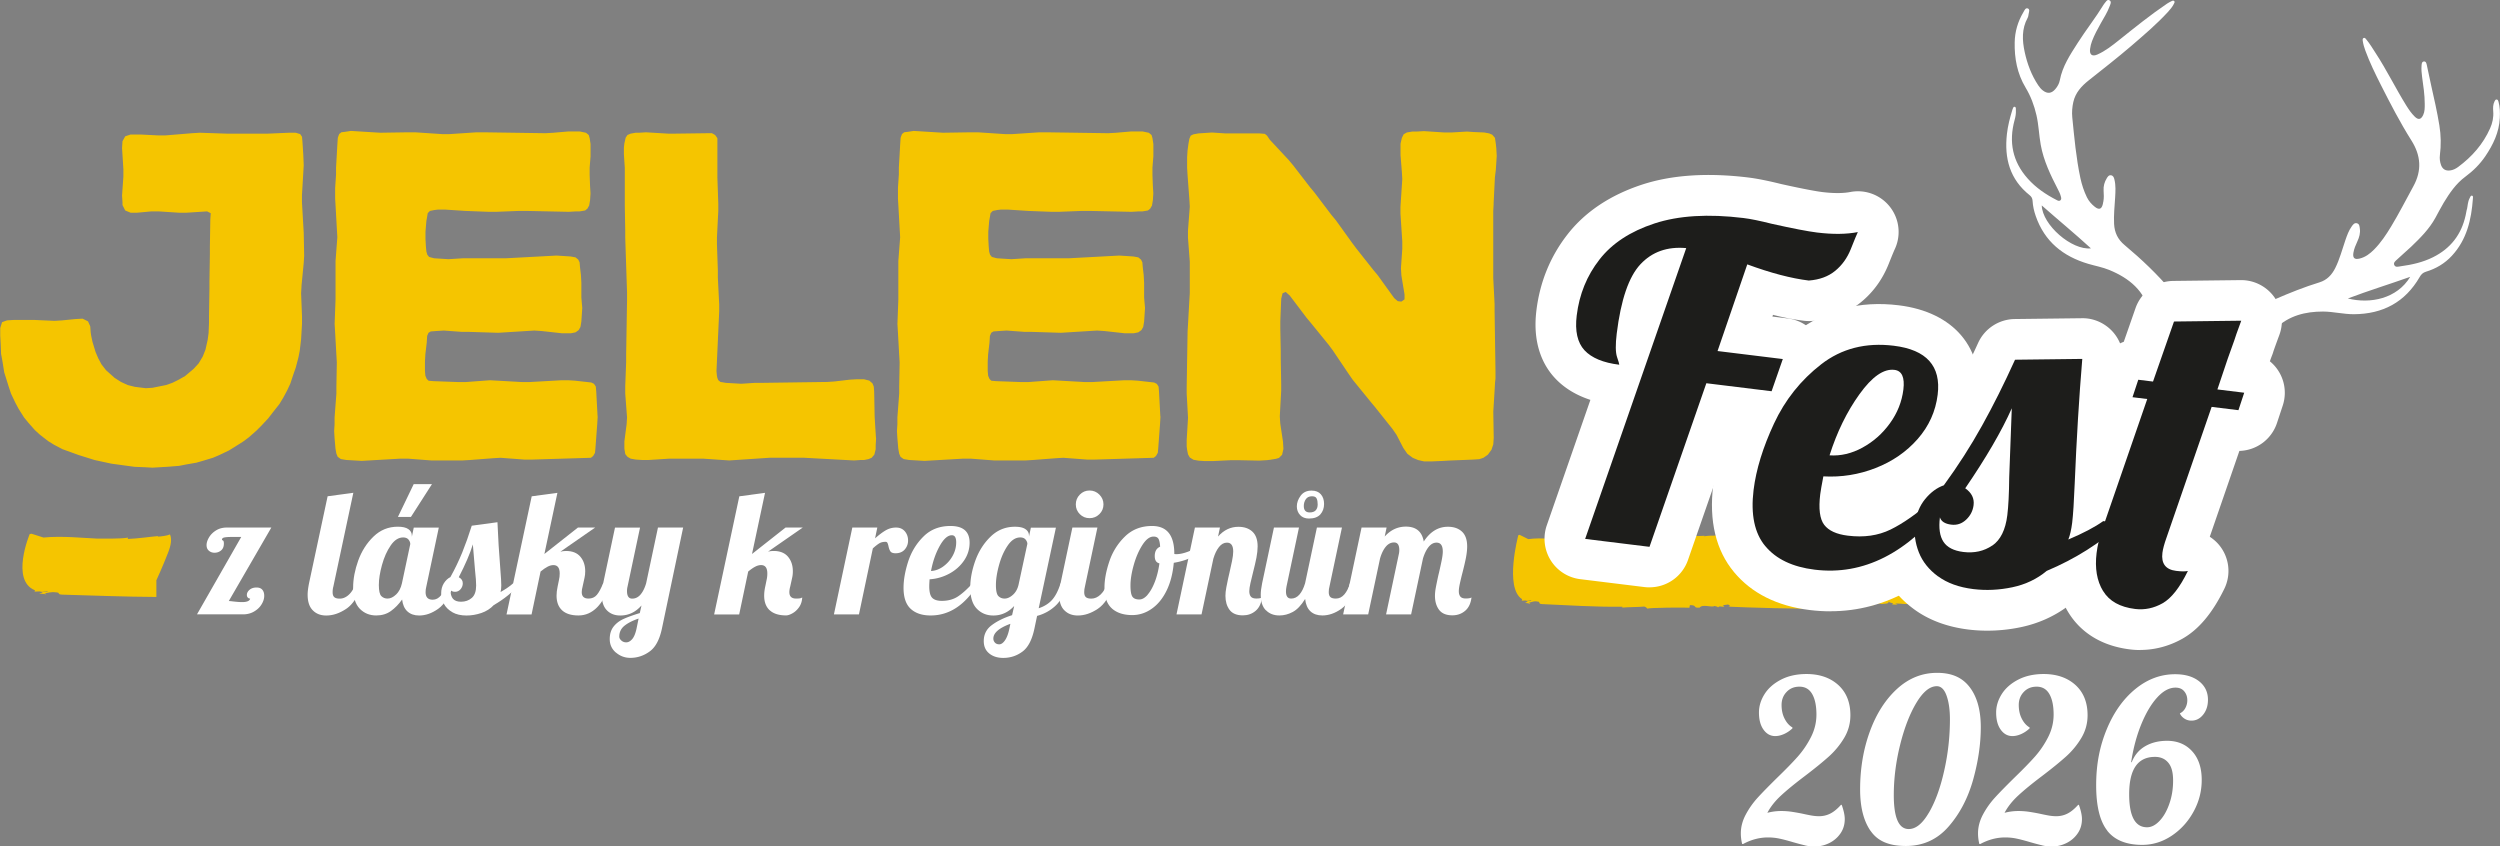 <?xml version="1.0" encoding="UTF-8"?><svg xmlns="http://www.w3.org/2000/svg" id="Layer_2" viewBox="0 0 524.16 177.48"><rect x="0" y="0" width="524.16" height="177.48" fill="#808080" stroke="none"/><defs><style>.cls-1{fill:#fff}.cls-2{fill:#f5c500}.cls-3{fill:#1d1d1b}</style></defs><g id="Layer_1-2"><path d="m354.2 127.45.11-.58c1.69 0 .49.66 2.05.52.61-.82 2.59.08 3.13-.35-.01.07.75.09.7.35.23-.44.79-.1 1.27-.22.18-.12-.13-.13-.26-.27l1.1-.16c.43.14.54.4.07.45 2.88.16 16.73.59 19.84.36-.4-.34-1.36-.11-1.72-.64.82-.3 1.21.1 1.57-.21.32.79 1.8.19 2.43.98l.24-.45.41.27c3.61-.46.82-.23 4.03-.12 1.85-.07 2.73-.68 3.76-.46-.15 0-.56-.28-.08-.39.08.39 1.28-.28 1.51.11.47-.05 1.99 0 1.48-.53.26.27 1.62.38.81.61.46.02.9.09 1.23-.02l-.59-.15c1.55-.08 2.39.34 3.4-.15l-.57-.21c.93-.03 1.7-.07 2.06.45l-.95.16c1.54-.01 2.46-.05 3.74-.33h-.46c1.63-.54 10.16-.98 11.66-1.64l-.69-.41 1.29-.34c-.15 0-.62 1.33-.75 1.2 2.77-.04 17.17-.36 19.73-.08 1.03.23.19.65.17.72 1.26-.15.54-.43 1.61-.4.29.07-.06.32-.22.38.47-.05.9.09.94-.1-.58-.15-.34-.66-.58-.99l1.37.04-.06.32c.31.01.78-.88 2.12-.7 2.27.14 4.75.03 7.03.1-.04.19-.52.31-1 .42.31.01.77-.04 1.06.1-.55-.34.96-.23.53-.37 1.68-.78 3.84-.07 5.32-.6.13-.71 3.17-12.12 3.17-12.96.46.02.92.03 1.06.1-.12-.2-1.02-.29-1.5-.18l-.08.45c-1.1.16-.26-.27-1.34-.24-.06-.37.94-.45 1.81-.48-.79-.04-1.57-.31-1.89.09-.74-.15.08-.45-.81-.61-.63.11-1.47.47-2.2.25v-.07c-1.76-.38-2.7.56-4.31.18l.17-.12c-.57-.21-1.7.07-2.73-.15.29.07.55.34-.07.38-1.19-.23-1.99 0-2.86-.29l-.83.36c-4.13-.07-20.44.44-24.59.5l.16-.06c-6.32.18-19.3.15-25.83.65-1.01-.35-2.4-.27-3.46-.37.59.15.38.4-.07.39-3.21-.04-.22.24-3.47.4-3.74.33-18.05-.05-21.37-.35-1.78.52-4.01.13-5.76.46l.18-.12c-1.88.2-12.5-.29-14.68-.1l.29.07c-1.9.32-1.64-.25-3.14-.43.2.59-1.43.92-2.05.96l.02-.13c-.94.1-3.06.61-4.61.69l.06-.32c-1.29.35-3.72.2-4.65.24-2.12-.13-5.39-.69-8.23-.27l-1.83-.91-.27.09s-2.95 11.05.79 13.4l-.06.32.74-.04c.89.16 1.3-.21 1.24.11l-1.22-.04c.89.09.27.26-.07.44.37.03.73.07 1.03.17.18-.12-.13-.13-.27-.2.48-.11 1.15-.41 1.73-.27.92.03.06.52 1.13.55 5.63.25 11.08.62 16.77.55.13.13-.02.13-.19.19 1.71-.14 3.24-.09 4.8-.23.43.14.55.34.68.47-.26-.27 8.62-.29 8.76-.22m-321.4-5.77s1.34-2.9 2.46-5.81c.66-1.71.78-2.85.39-3.79-.6.28-1.93.44-2.55.46l.03-.11c-1.29.09-4.22.53-6.35.6l.08-.28c-1.78.3-5.12.18-6.4.21-2.92-.12-7.43-.61-11.34-.23l-2.52-.8-.37.08s-4.07 9.71 1.1 11.78l-.08.28 1.02-.04c1.22.14 1.79-.19 1.71.09l-1.68-.03c1.23.08.37.23-.1.39.51.03 1.01.06 1.42.15.24-.11-.18-.12-.37-.18.66-.1 1.58-.36 2.39-.23 1.26.03.08.46 1.55.49 6.59.18 13.01.45 19.6.48v-3.5Z" class="cls-2"/><path d="M428.08 43.07c.13 4.1 6.29 9.44 10.31 9-3.37-3.09-6.85-5.95-10.31-9m12.91-.76c.15-.78.11-1.57.06-2.35-.06-.93.17-1.79.66-2.58.2-.33.43-.71.91-.63.46.08.6.48.69.86.32 1.25.23 2.53.16 3.8-.11 1.85-.32 3.69-.22 5.54.09 1.81.78 3.25 2.21 4.44 3.54 2.96 6.88 6.13 9.86 9.66.63.74 1.17 1.55 1.75 2.33.21.28.26.53-.08.76-1.23.88-2.49 1.68-3.94 2.17-.42.14-.86.2-1.3.16-.5-.04-.9-.28-1.01-.8-1.05-4.7-4.3-7.34-8.5-9.07-1.42-.58-2.93-.85-4.39-1.28-5.3-1.56-9.18-4.68-11.03-10.03-.36-1.03-.6-2.1-.66-3.19-.03-.51-.22-.85-.61-1.17-4.17-3.32-5.34-7.74-4.77-12.83.19-1.71.62-3.36 1.12-5 .01-.04.02-.09.04-.13.12-.23.15-.65.48-.58.31.07.23.47.24.73.04.7-.08 1.38-.27 2.05-1.25 4.58-.44 8.7 2.76 12.28 1.7 1.91 3.78 3.32 6.04 4.48.25.13.52.29.78.09.29-.22.2-.54.12-.83-.13-.52-.36-1-.61-1.47-1.54-2.99-3.01-6.02-3.61-9.36-.37-2.04-.42-4.14-.89-6.18-.47-2.07-1.2-4.01-2.3-5.84-1.74-2.89-2.34-6.12-2.27-9.46.04-2.26.67-4.38 1.83-6.33.21-.36.43-.96.92-.78.5.18.23.77.17 1.18-.04.27-.08.57-.21.8-1.26 2.3-1.14 4.72-.61 7.17.54 2.48 1.42 4.84 2.84 6.97.27.41.58.78.97 1.08.96.74 1.82.64 2.61-.29.46-.54.81-1.16.94-1.84.55-2.95 2.18-5.38 3.75-7.84 1.74-2.73 3.76-5.28 5.45-8.05.04-.06.07-.12.12-.17.32-.33.58-1.01 1.11-.71.5.29.14.9-.02 1.33-.45 1.22-1.16 2.31-1.79 3.44-.69 1.23-1.37 2.47-1.87 3.79-.2.52-.33 1.06-.4 1.61-.17 1.22.42 1.68 1.53 1.19 1.69-.75 3.12-1.89 4.55-3.03 3.29-2.63 6.57-5.28 10.06-7.64.29-.19.6-.35.91-.51.18-.09.4-.21.58-.03.18.18.04.39-.05.57-.32.65-.79 1.2-1.27 1.73-2.38 2.58-5.04 4.84-7.69 7.12-2.9 2.49-5.92 4.83-8.91 7.21-1.51 1.2-2.79 2.58-3.23 4.55-.23 1.05-.32 2.11-.22 3.17.43 4.28.81 8.57 1.71 12.79.3 1.38.74 2.72 1.36 4 .4.81.97 1.46 1.67 2.01.88.69 1.42.49 1.67-.58.04-.16.06-.32.09-.48m64.36 15.73c-4.41 1.57-8.73 2.89-13.08 4.54 4.72 1.19 10.31.04 13.08-4.54m11.89-14.13c.16-.69.15-1.59.58-2.39.12-.22.19-.56.49-.49.28.06.2.39.18.6-.32 4.42-1.27 8.61-4.41 12-1.5 1.62-3.34 2.71-5.44 3.34-.62.19-.99.54-1.31 1.11-3.06 5.29-7.73 7.76-13.78 7.8-2.18.01-4.32-.55-6.49-.56-3.7 0-7.11.85-9.89 3.49-.49.46-.93.97-1.3 1.53-.42.66-.86.78-1.59.47-.47-.2-.88-.5-1.26-.85-.93-.89-1.64-1.94-2.35-3-.28-.42-.23-.67.19-.96 1.91-1.33 4-2.33 6.12-3.25 3.06-1.33 6.15-2.57 9.34-3.55 1.58-.49 2.58-1.56 3.3-2.98.94-1.87 1.45-3.9 2.13-5.86.35-1.01.7-2.01 1.33-2.89.26-.36.54-.77 1.05-.67.57.12.59.66.65 1.11.14.95-.11 1.83-.51 2.69-.36.78-.7 1.56-.84 2.42-.17 1.06.23 1.45 1.28 1.2 1.24-.29 2.21-1.04 3.08-1.92 1.41-1.43 2.51-3.09 3.54-4.79 1.67-2.75 3.12-5.62 4.67-8.44 1.83-3.32 1.59-6.47-.41-9.63-2.36-3.74-4.39-7.67-6.39-11.62-1.19-2.36-2.35-4.73-3.26-7.21-.24-.65-.44-1.32-.54-2.01-.03-.22-.08-.51.16-.63.25-.13.43.11.57.29.74.89 1.33 1.89 1.96 2.86 2.32 3.55 4.18 7.37 6.41 10.97.53.85 1.08 1.67 1.8 2.37.75.74 1.31.61 1.76-.34.35-.74.33-1.54.33-2.32 0-1.93-.3-3.83-.56-5.73-.1-.76-.17-1.52-.11-2.28.03-.37.04-.84.47-.9.47-.07.57.44.64.77.32 1.4.59 2.81.9 4.21.63 2.8 1.27 5.6 1.73 8.43.34 2.07.37 4.14.11 6.22-.09.72 0 1.44.25 2.12.32.84.96 1.21 1.86 1.1.64-.07 1.21-.36 1.71-.73 2.9-2.14 5.22-4.77 6.7-8.09.51-1.14.76-2.32.66-3.57-.06-.72-.06-1.44.28-2.11.1-.19.19-.4.44-.38.25.02.32.24.38.44.32 1.13.34 2.29.28 3.44-.14 3-1.39 5.58-3.03 8.01-1.14 1.68-2.56 3.09-4.2 4.3-1.95 1.44-3.3 3.42-4.54 5.47-.62 1.03-1.16 2.11-1.74 3.16-1.29 2.35-3.16 4.21-5.07 6.04-.95.91-1.98 1.75-2.93 2.66-.32.31-.87.67-.61 1.2.26.54.87.31 1.33.25 2.35-.32 4.65-.83 6.79-1.9 3.68-1.83 5.95-4.76 6.83-8.76.08-.36.14-.73.25-1.26" class="cls-1"/><path d="m63.22 59.96-.09 1.52.19 4.83v1.61l-.19 3.22-.28 2.37-.28 1.42-.57 2.18-.47 1.33-.66 1.99-.66 1.42-.76 1.42-.85 1.42-1.42 1.8-.95 1.23-1.42 1.52-1.04 1.04-1.61 1.42-1.14.85-1.8 1.14-1.23.76-1.99.95-1.33.57-2.18.66-1.33.38-2.18.38-1.42.28-2.37.19-3.22.19-1.61-.09-2.18-.09-4.83-.66-3.51-.76-3.32-1.04-3.41-1.23-1.8-.95-1.23-.76-1.71-1.33-1.04-.95-1.42-1.61-.85-1.04-1.14-1.8-.66-1.23-.95-1.99-.47-1.42-.95-3.03-.38-2.37-.28-1.52L.14 72l-.09-1.61v-1.61l.38-1.23 1.04-.38 1.42-.09h4.27l4.27.19 1.52-.09 2.84-.28 1.52-.09 1.14.57.47 1.04.09 1.23.09.66.28 1.33.66 2.18.57 1.33.66 1.23.95 1.23 1.8 1.61 1.33.85 1.42.66 1.52.38 2.27.28 1.42-.09 2.84-.57 1.33-.47 1.33-.66 1.33-.76 1.8-1.52 1.04-1.14.85-1.42.57-1.42.47-2.09.19-1.42.09-2.18v-1.42l.09-5.69v-1.52l.09-5.78v-1.52l.09-5.69.09-1.33-.76-.38-4.36.28h-1.52l-4.27-.28h-1.52l-3.03.28h-1.33l-1.14-.47-.57-1.14v-.57L25.59 41l.28-3.98V35.5l-.28-4.46.09-1.42.57-1.04 1.14-.38h1.99l3.79.19h1.52l5.69-.47 1.52-.09 5.59.19h8.72l4.36-.19h1.42l.95.28.38.57.09 1.04.09 1.33.09 1.42.09 2.18-.09 1.52-.28 4.74v1.52l.28 4.83.09 1.52.09 4.83-.09 1.52-.47 4.83Zm62.09 27.39-.09 1.52-.38 5.12-.09.95-.38.66-.47.38-12.42.38h-1.52l-5.02-.38-1.52.09-4.93.38-1.52.09h-6.54l-4.93-.38h-1.52l-8.15.47-3.22-.19-1.14-.19-.66-.47-.28-.66-.19-1.04-.19-2.18-.09-1.52.09-1.42v-1.42l.38-5.02V81l.09-5.02-.09-1.52-.28-5.02-.09-1.52.19-5.12v-8.06l.38-5.02-.09-1.52-.28-5.02-.09-1.52v-2.27l.19-2.84v-1.42l.28-4.93.09-1.33.28-.76.47-.38.76-.09 1.23-.19 6.16.38 5.78-.09h1.52l5.69.38h1.52l5.69-.38h1.52l12.89.19 1.61-.09 3.22-.28h2.37l1.33.28.57.47.19.66.19 1.23v2.56l-.19 2.37v1.61l.09 2.37.09 1.42-.09 1.42-.19 1.14-.38.66-.47.38-1.14.19h-.76l-1.52.09-8.91-.19h-1.52l-4.83.19h-1.52l-4.93-.19-4.27-.28h-1.42l-.76.09-.95.19-.47.47-.09.57-.19 1.04-.19 2.27v1.52l.09 1.61.1 1.04.19.66.38.47 1.04.28 3.03.19 3.03-.19h9l10.62-.57 2.94.19 1.04.19.57.47.28.57.09 1.04.19 1.61.09 1.61v3.13l.19 2.18-.19 2.84-.19 1.14-.38.66-.66.47-.95.19h-1.9l-4.27-.47-1.52-.1-7.58.47-6.07-.19h-1.52l-3.79-.28-1.61.1-1.14.09-.47.28-.28.66-.09 1.42-.28 2.37-.09 1.52v2.09l.09.95.28.66.38.38 1.04.09 5.21.19h1.52l5.12-.38 6.73.38h1.52l6.73-.38h1.42l1.42.09 3.41.38.57.28.38.57.09 1.04.28 5.21Zm58.38 4.46-.09 1.52v.85l-.28 1.14-.57.66-.66.28-.95.19h-.76l-1.33.09-10.52-.57h-7.11l-8.53.57-5.5-.38h-7.01l-4.36.28h-1.42l-1.33-.09-1.04-.19-.66-.38-.47-.57-.19-1.14v-1.52l.47-3.6.09-1.42-.38-5.02v-1.52l.19-5.02v-1.52l.19-11.56v-1.52l-.38-11.56v-1.52l-.09-5.02v-8.06l-.19-2.84v-1.42l.09-.85.28-1.23.38-.57.66-.28 1.04-.19h.76l1.42-.09 4.64.28h1.52l6.73-.09h.95l.66.38.47.66v8.25l.19 5.5v1.52l-.28 5.5v1.52l.19 5.5v1.52l.28 5.5v1.52l-.57 12.51.09.95.09.47.19.47.47.38 1.14.19 3.22.19 2.84-.19h1.52l13.65-.19 1.52-.1 3.22-.38 1.52-.09h1.42l1.14.28.66.57.28.66.09 1.04.1 5.31.09 1.52.19 2.94Zm59.62-4.46-.09 1.52-.38 5.12-.09.95-.38.66-.47.38-12.42.38h-1.52l-5.02-.38-1.52.09-4.93.38-1.52.09h-6.54l-4.93-.38h-1.52l-8.15.47-3.22-.19-1.14-.19-.66-.47-.28-.66-.19-1.04-.19-2.18-.09-1.52.09-1.42v-1.42l.38-5.02V81l.09-5.02-.09-1.52-.28-5.02-.09-1.52.19-5.12v-8.06l.38-5.02-.09-1.52-.28-5.02-.09-1.52v-2.27l.19-2.84v-1.42l.28-4.93.09-1.33.28-.76.47-.38.76-.09 1.23-.19 6.16.38 5.78-.09h1.52l5.69.38h1.52l5.69-.38h1.52l12.89.19 1.61-.09 3.22-.28h2.37l1.33.28.57.47.19.66.19 1.23v2.56l-.19 2.37v1.61l.09 2.37.09 1.42-.09 1.42-.19 1.14-.38.66-.47.38-1.14.19h-.76l-1.52.09-8.91-.19h-1.52l-4.83.19h-1.52l-4.93-.19-4.27-.28h-1.42l-.76.09-.95.19-.47.47-.09.57-.19 1.04-.19 2.27v1.52l.09 1.61.09 1.04.19.66.38.47 1.04.28 3.03.19 3.03-.19h9l10.62-.57 2.94.19 1.04.19.57.47.28.57.09 1.04.19 1.61.09 1.61v3.13l.19 2.18-.19 2.84-.19 1.14-.38.66-.66.47-.95.19h-1.9l-4.27-.47-1.52-.1-7.58.47-6.07-.19h-1.52l-3.79-.28-1.61.1-1.14.09-.47.28-.28.66-.09 1.42-.28 2.37-.09 1.52v2.09l.09.95.28.66.38.38 1.04.09 5.21.19h1.52l5.12-.38 6.73.38h1.52l6.73-.38h1.42l1.42.09 3.41.38.57.28.38.57.09 1.04.28 5.21Zm69.86-44.64-.09 1.52v14.03l.28 5.5v1.52l.19 12.51v1.61l-.09.76-.09 1.61-.28 4.55.09 5.5-.09 1.33-.38 1.14-.76 1.04-.95.66-.85.28-1.33.09-4.83.19-1.52.09-2.37.1h-1.52l-1.23-.28-1.14-.47-1.14-.85-.85-1.23-1.42-2.75-.85-1.23-3.7-4.64-.95-1.14-3.7-4.55-.85-1.23-3.32-4.93-.85-1.14-3.7-4.55-.95-1.14-3.51-4.64-.85-.76-.66.28-.28 1.14-.19 4.74v1.52l.09 4.74v1.52l.09 5.31v1.52l-.29 5.31.1 1.52.57 3.79.09 1.52-.28 1.23-.66.66-.66.19-1.14.19-.76.09-1.61.09-4.36-.09h-1.52l-3.89.19h-1.52l-1.42-.09-1.04-.19-.76-.47-.38-.66-.19-.95-.09-.66v-1.42l.19-3.13.09-1.52-.28-5.02v-1.52l.19-11.56.09-1.52.28-5.02.09-1.52v-6.54l-.38-5.02v-1.52l.38-5.02-.09-1.52-.38-5.12-.09-1.52v-2.18l.09-1.42.19-1.42.19-1.04.28-.66.57-.28 1.04-.19 2.84-.19 2.84.19h7.11l1.14.09.47.38.57.85 3.98 4.27.95 1.14 3.51 4.55.95 1.14 3.51 4.64.95 1.14 3.41 4.74.85 1.14 3.6 4.55.95 1.14 3.41 4.74.76.66.76.09.66-.47v-1.04l-.66-3.98-.09-1.52.28-4.08v-1.52l-.38-5.78v-1.52l.38-5.78-.09-1.52-.28-3.51v-2.37l.28-1.23.38-.76.66-.38 1.14-.19h.85l1.61-.09 4.27.28h1.52l3.22-.19 1.42.1 2.18.09 1.04.19.66.28.57.66.19 1.33.09.85.09 1.61-.19 2.94-.19 1.52-.28 5.59Z" class="cls-2"/><path d="M378.44 177.24c-.68-.16-1.51-.38-2.49-.66-1.17-.35-2.14-.6-2.9-.76-.76-.16-1.55-.24-2.37-.24-1.77 0-3.51.46-5.22 1.38h-.19c-.19-.76-.28-1.5-.28-2.23 0-1.33.34-2.63 1.02-3.92a17.39 17.39 0 0 1 2.49-3.54c.98-1.08 2.33-2.45 4.03-4.13 1.8-1.74 3.26-3.23 4.37-4.48 1.11-1.25 2.04-2.63 2.8-4.13.76-1.5 1.14-3.08 1.14-4.72 0-1.8-.29-3.23-.88-4.27-.59-1.04-1.48-1.57-2.68-1.57-1.11 0-2.01.37-2.71 1.12-.7.74-1.04 1.65-1.04 2.73s.21 2.03.64 2.87c.43.84.97 1.45 1.64 1.83v.19c-.54.51-1.12.9-1.76 1.19-.63.28-1.25.43-1.85.43-.98 0-1.8-.44-2.44-1.33-.65-.89-.97-2.09-.97-3.61 0-1.33.39-2.61 1.16-3.84s1.92-2.25 3.44-3.04 3.31-1.19 5.36-1.19c2.75 0 4.97.77 6.67 2.3 1.69 1.54 2.54 3.65 2.54 6.34 0 1.71-.43 3.29-1.3 4.75a16.86 16.86 0 0 1-3.2 3.89c-1.27 1.14-2.96 2.52-5.08 4.13-2.09 1.58-3.75 2.94-4.98 4.08-1.23 1.14-2.18 2.34-2.85 3.61.92-.25 1.9-.38 2.94-.38.76 0 1.55.06 2.37.19.82.13 1.6.27 2.33.43.13.03.54.12 1.26.26.71.14 1.35.21 1.92.21.85 0 1.64-.18 2.37-.55.73-.36 1.49-.99 2.28-1.87l.14.09c.41 1.17.62 2.15.62 2.94 0 1.11-.29 2.1-.88 2.97a6.05 6.05 0 0 1-2.35 2.04c-.98.49-2.03.74-3.13.74-.63 0-1.29-.08-1.97-.24Zm13.74-3.04c-1.46-2.12-2.18-5.01-2.18-8.68 0-4.37.68-8.42 2.04-12.15 1.36-3.73 3.27-6.71 5.72-8.95 2.45-2.23 5.24-3.35 8.38-3.35s5.32 1.01 6.86 3.04c1.53 2.02 2.3 4.81 2.3 8.35s-.54 7.19-1.61 11.03c-1.08 3.84-2.79 7.12-5.15 9.82s-5.34 4.06-8.95 4.06-5.95-1.06-7.4-3.18Zm12.24-3.8c1.33-2.28 2.4-5.2 3.2-8.78.81-3.57 1.21-7.18 1.21-10.82 0-1.99-.24-3.65-.71-4.96s-1.16-1.97-2.04-1.97c-1.46 0-2.88 1.16-4.27 3.46-1.39 2.31-2.53 5.25-3.42 8.83-.89 3.58-1.33 7.09-1.33 10.54 0 4.75 1.04 7.12 3.13 7.12 1.49 0 2.89-1.14 4.22-3.42Zm23.75 6.84c-.68-.16-1.51-.38-2.49-.66-1.17-.35-2.14-.6-2.9-.76-.76-.16-1.55-.24-2.37-.24-1.77 0-3.51.46-5.22 1.38H415c-.19-.76-.28-1.5-.28-2.23 0-1.33.34-2.63 1.02-3.92a17.39 17.39 0 0 1 2.49-3.54c.98-1.08 2.33-2.45 4.03-4.13 1.8-1.74 3.26-3.23 4.37-4.48 1.11-1.25 2.04-2.63 2.8-4.13.76-1.5 1.14-3.08 1.14-4.72 0-1.8-.29-3.23-.88-4.27-.59-1.04-1.48-1.57-2.68-1.57-1.11 0-2.01.37-2.71 1.12-.7.74-1.04 1.65-1.04 2.73s.21 2.03.64 2.87c.43.84.97 1.45 1.64 1.83v.19c-.54.51-1.12.9-1.76 1.19-.63.28-1.25.43-1.85.43-.98 0-1.8-.44-2.44-1.33-.65-.89-.97-2.09-.97-3.61 0-1.33.39-2.61 1.16-3.84s1.92-2.25 3.44-3.04 3.31-1.19 5.36-1.19c2.75 0 4.97.77 6.67 2.3 1.69 1.54 2.54 3.65 2.54 6.34 0 1.71-.43 3.29-1.3 4.75a16.86 16.86 0 0 1-3.2 3.89c-1.27 1.14-2.96 2.52-5.08 4.13-2.09 1.58-3.75 2.94-4.98 4.08-1.23 1.14-2.18 2.34-2.85 3.61.92-.25 1.9-.38 2.94-.38.76 0 1.55.06 2.37.19.82.13 1.6.27 2.33.43.13.03.54.12 1.26.26.71.14 1.35.21 1.92.21.85 0 1.64-.18 2.37-.55.73-.36 1.49-.99 2.28-1.87l.14.09c.41 1.17.62 2.15.62 2.94 0 1.11-.29 2.1-.88 2.97a6.05 6.05 0 0 1-2.35 2.04c-.98.49-2.03.74-3.13.74-.63 0-1.29-.08-1.97-.24Zm13.67-3.06c-1.57-1.98-2.35-5.16-2.35-9.56s.74-8.14 2.21-11.7c1.47-3.56 3.47-6.38 6-8.45 2.53-2.07 5.31-3.11 8.35-3.11 2.09 0 3.76.49 5.01 1.47s1.87 2.28 1.87 3.89c0 1.23-.33 2.27-1 3.11-.67.84-1.49 1.26-2.47 1.26-.54 0-1.03-.14-1.47-.43-.44-.29-.76-.65-.95-1.09.51-.25.89-.63 1.16-1.14.27-.51.4-1.04.4-1.61 0-.73-.21-1.35-.64-1.87-.43-.52-1.04-.78-1.83-.78-1.3 0-2.57.68-3.82 2.04-1.25 1.36-2.37 3.24-3.35 5.62-.98 2.39-1.69 5.05-2.14 8l.14-.05c.57-1.45 1.5-2.56 2.8-3.32 1.3-.76 2.83-1.14 4.6-1.14 2.18 0 3.94.74 5.27 2.21s1.99 3.47 1.99 6c0 2.34-.57 4.56-1.71 6.64-1.14 2.09-2.67 3.77-4.58 5.05-1.92 1.28-3.98 1.92-6.19 1.92-3.32 0-5.77-.99-7.33-2.97Zm10.91-2.04c.84-.87 1.53-2.06 2.06-3.56.54-1.5.81-3.14.81-4.91s-.34-2.97-1.02-3.77c-.68-.81-1.61-1.21-2.78-1.21-3.61 0-5.41 2.61-5.41 7.83 0 4.62 1.25 6.93 3.75 6.93.88 0 1.75-.43 2.59-1.31ZM50.58 112.58h-2.04c-.68 0-1.18.04-1.51.11-.33.07-.49.23-.49.47 0 .05.07.1.2.16s.2.27.2.64c0 .63-.19 1.11-.58 1.44-.39.33-.85.49-1.38.49-.46 0-.86-.14-1.18-.42-.33-.28-.49-.67-.49-1.18s.18-1.06.53-1.64c.35-.58.85-1.07 1.49-1.46.64-.39 1.38-.58 2.2-.58h9.36l-8.92 15.41c.15 0 .41.02.8.07.83.1 1.48.15 1.97.15 1.04 0 1.61-.24 1.71-.73-.22-.02-.39-.1-.51-.24-.12-.13-.18-.31-.18-.53 0-.39.18-.75.55-1.07s.86-.49 1.49-.49c.53 0 .93.16 1.2.47.27.32.4.74.4 1.27 0 .58-.18 1.18-.55 1.78-.36.61-.89 1.11-1.57 1.51s-1.46.6-2.33.6H41.3l9.29-16.25Zm14.99 15.37c-.72-.73-1.07-1.82-1.07-3.28 0-.61.1-1.4.29-2.37l3.9-18.25 5.39-.73-4.19 19.67c-.1.36-.15.75-.15 1.17 0 .49.11.83.35 1.04.23.21.61.31 1.15.31.7 0 1.36-.3 1.97-.89.61-.59 1.04-1.37 1.31-2.31h1.53c-.9 2.62-2.05 4.4-3.46 5.34-1.41.94-2.8 1.4-4.19 1.4-1.17 0-2.11-.36-2.82-1.09Z" class="cls-1"/><path d="M75.42 127.62c-.92-.95-1.38-2.43-1.38-4.44 0-1.8.36-3.68 1.07-5.66.72-1.98 1.78-3.65 3.21-5.03 1.42-1.37 3.11-2.06 5.08-2.06 1 0 1.74.17 2.22.51.49.34.73.79.73 1.35v.26l.4-1.93H92L89.38 123c-.1.36-.15.75-.15 1.17 0 1.04.5 1.57 1.49 1.57.68 0 1.27-.32 1.77-.95.5-.63.89-1.46 1.18-2.48h1.53c-.9 2.62-2.01 4.4-3.33 5.34-1.32.94-2.65 1.4-3.99 1.4-1.02 0-1.84-.29-2.46-.86-.62-.57-.99-1.4-1.11-2.5-.7 1-1.49 1.8-2.35 2.42-.86.62-1.89.93-3.08.93-1.38 0-2.54-.47-3.46-1.42Zm7.63-2.97c.59-.57 1-1.35 1.22-2.35l1.75-8.23c0-.32-.12-.62-.36-.93-.24-.3-.62-.46-1.13-.46-.97 0-1.85.56-2.62 1.69-.78 1.13-1.38 2.49-1.82 4.08-.44 1.59-.66 2.99-.66 4.21s.18 1.99.53 2.33c.35.34.78.51 1.29.51.61 0 1.21-.29 1.8-.86Zm3.7-23.15h3.82l-4.41 6.88h-2.73l3.31-6.88Z" class="cls-1"/><path d="M94.87 128.37c-.8-.45-1.4-1.03-1.79-1.75-.39-.72-.58-1.46-.58-2.24s.19-1.5.56-2.09c.38-.59.83-1.03 1.37-1.29.95-1.7 1.77-3.42 2.48-5.15.7-1.74 1.37-3.61 2-5.63l5.39-.73c.12 3.11.33 6.47.62 10.09.12 1.46.18 2.51.18 3.17 0 .56-.05 1.02-.15 1.38 1.14-.66 2.02-1.26 2.62-1.82h1.53c-1.55 1.8-3.41 3.31-5.57 4.55-.7.75-1.57 1.31-2.6 1.66-1.03.35-2.07.53-3.11.53-1.17 0-2.15-.22-2.95-.67Zm4.05-3.01c.61-.53.91-1.4.91-2.59 0-.73-.07-1.75-.22-3.06-.24-2.77-.4-4.63-.47-5.57-.58 1.92-1.57 4.21-2.95 6.88.56.29.84.72.84 1.27 0 .46-.15.87-.46 1.24-.3.36-.69.55-1.15.55-.51 0-.84-.16-.98-.47 0 .87.18 1.52.53 1.93.35.41.92.62 1.69.62.9 0 1.65-.27 2.26-.8Z" class="cls-1"/><path d="M117.86 127.97c-.78-.72-1.17-1.74-1.17-3.08 0-.58.07-1.21.22-1.89l.29-1.42c.1-.41.15-.86.15-1.35 0-1.17-.44-1.75-1.31-1.75-.39 0-.8.11-1.22.33-.43.22-.92.56-1.48 1.02l-1.89 9h-5.25l5.28-24.77 5.39-.73-2.73 12.82 7.03-5.54h3.61l-7.29 5.06c.36-.1.77-.15 1.2-.15 1.31 0 2.31.4 2.99 1.2.68.8 1.02 1.82 1.02 3.06 0 .51-.05.97-.15 1.38l-.4 1.82c-.12.44-.18.83-.18 1.17 0 .9.47 1.35 1.42 1.35.73 0 1.31-.26 1.75-.78.44-.52.87-1.33 1.31-2.42h1.53c-1.51 4.49-3.74 6.74-6.7 6.74-1.51 0-2.65-.36-3.42-1.07Z" class="cls-1"/><path d="M129.13 136.82c-.86-.74-1.29-1.68-1.29-2.82 0-1.07.27-1.94.8-2.62.53-.68 1.23-1.21 2.08-1.6.85-.39 1.99-.8 3.42-1.24l.36-1.6c-1.24 1.41-2.72 2.11-4.44 2.11-1.17 0-2.11-.36-2.82-1.09-.72-.73-1.07-1.82-1.07-3.28 0-.61.1-1.4.29-2.37l2.48-11.69h5.25L131.57 123c-.07.29-.11.6-.11.91 0 1.07.36 1.6 1.09 1.6.68 0 1.26-.29 1.75-.86.49-.57.87-1.35 1.17-2.35l2.48-11.69h5.28l-4.44 21.13c-.49 2.33-1.34 3.95-2.57 4.84-1.23.9-2.58 1.35-4.06 1.35-1.14 0-2.14-.37-3.01-1.11Zm3.41-2.81c.39-.45.69-1.17.91-2.17l.44-2.15c-1.29.44-2.28.95-2.99 1.53-.7.58-1.06 1.33-1.06 2.26 0 .29.15.56.44.82.29.26.63.38 1.02.38.44 0 .85-.23 1.24-.67Zm28.85-6.04c-.78-.72-1.17-1.74-1.17-3.08 0-.58.07-1.21.22-1.89l.29-1.42c.1-.41.15-.86.15-1.35 0-1.17-.44-1.75-1.31-1.75-.39 0-.8.11-1.22.33-.43.22-.92.56-1.48 1.02l-1.89 9h-5.25l5.28-24.77 5.39-.73-2.73 12.82 7.03-5.54h3.61l-7.29 5.06c.36-.1.77-.15 1.2-.15 1.31 0 2.31.4 2.99 1.2.68.8 1.02 1.82 1.02 3.06 0 .51-.05.97-.15 1.38l-.4 1.82c-.12.44-.18.83-.18 1.17 0 .9.47 1.35 1.42 1.35.53 0 .87-.04 1.02-.11.15-.07.23-.11.26-.11-.05.8-.27 1.48-.67 2.04s-.86.98-1.38 1.27c-.52.29-.97.44-1.33.44-1.51 0-2.65-.36-3.42-1.07Zm17.3-17.36h5.25l-.47 2.26c.83-.73 1.57-1.29 2.24-1.68.67-.39 1.39-.58 2.17-.58s1.39.27 1.84.8c.45.53.67 1.18.67 1.93 0 .7-.23 1.32-.69 1.86-.46.53-1.11.8-1.93.8-.53 0-.89-.13-1.07-.38-.18-.25-.32-.62-.42-1.11-.07-.32-.15-.55-.22-.69-.07-.15-.21-.22-.4-.22-.51 0-.94.1-1.29.31-.35.21-.81.56-1.37 1.07l-2.91 13.84h-5.25l3.86-18.21Zm12.24 17.03c-1-.93-1.49-2.4-1.49-4.39 0-1.68.33-3.52.98-5.54.66-2.02 1.72-3.76 3.21-5.23 1.48-1.47 3.36-2.2 5.65-2.2 2.67 0 4.01 1.17 4.01 3.5 0 1.36-.39 2.61-1.17 3.75-.78 1.14-1.81 2.06-3.1 2.75a9.934 9.934 0 0 1-4.12 1.18c-.05.73-.07 1.21-.07 1.46 0 1.19.21 2 .62 2.42.41.42 1.08.64 2 .64 1.31 0 2.43-.3 3.37-.91.93-.61 1.96-1.53 3.08-2.77h1.24c-2.7 4.49-6.03 6.74-10.02 6.74-1.8 0-3.19-.47-4.19-1.4Zm6.83-8.87c.81-.58 1.47-1.32 1.97-2.22.5-.9.75-1.85.75-2.84s-.3-1.49-.91-1.49c-.87 0-1.73.77-2.57 2.29s-1.44 3.27-1.8 5.21c.9-.05 1.75-.36 2.57-.95Z" class="cls-1"/><path d="M207.43 137.02c-.78-.61-1.17-1.48-1.17-2.62 0-1.38.56-2.5 1.68-3.33 1.12-.84 2.54-1.54 4.26-2.09l.44-1.93c-1.24 1.34-2.7 2-4.37 2-1.38 0-2.54-.47-3.46-1.42-.92-.95-1.38-2.43-1.38-4.44 0-1.8.36-3.68 1.07-5.66.72-1.98 1.78-3.65 3.21-5.03 1.42-1.37 3.11-2.06 5.08-2.06 1 0 1.74.17 2.22.51.49.34.73.79.73 1.35v.22l.4-1.89h5.25l-3.61 16.9c1.17-.39 2.1-.97 2.8-1.75.7-.78 1.3-1.93 1.78-3.46h1.53c-.66 2.16-1.54 3.75-2.66 4.75a8.981 8.981 0 0 1-3.79 2.06l-.55 2.62c-.49 2.35-1.32 3.98-2.51 4.86-1.19.89-2.54 1.33-4.04 1.33-1.17 0-2.14-.3-2.91-.91Zm3.28-2.77c.39-.56.69-1.36.91-2.4l.22-1.06c-2.38.87-3.57 1.91-3.57 3.1 0 .32.11.6.33.84.22.24.52.36.91.36.41 0 .81-.28 1.2-.84Zm1.63-9.51c.58-.51.98-1.2 1.2-2.08l1.86-8.63c0-.29-.12-.59-.36-.89-.24-.3-.62-.46-1.13-.46-.97 0-1.85.56-2.62 1.69-.78 1.13-1.38 2.49-1.82 4.08-.44 1.59-.66 2.99-.66 4.21s.18 1.99.53 2.33c.35.34.78.51 1.29.51.56 0 1.13-.25 1.71-.76Z" class="cls-1"/><path d="M223.14 127.95c-.72-.73-1.07-1.82-1.07-3.28 0-.61.1-1.4.29-2.37l2.48-11.69h5.25l-2.62 12.38c-.1.36-.15.75-.15 1.17 0 .49.11.83.35 1.04.23.21.61.31 1.15.31.7 0 1.36-.3 1.97-.89.61-.59 1.04-1.37 1.31-2.31h1.53c-.9 2.62-2.05 4.4-3.46 5.34-1.41.94-2.8 1.4-4.19 1.4-1.17 0-2.11-.36-2.82-1.09Zm3.26-20.15c-.56-.56-.84-1.24-.84-2.04s.28-1.49.84-2.06c.56-.57 1.24-.86 2.04-.86s1.49.29 2.06.86c.57.57.86 1.26.86 2.06s-.29 1.48-.86 2.04c-.57.56-1.26.84-2.06.84s-1.48-.28-2.04-.84Z" class="cls-1"/><path d="M233.14 127.58c-1.04-.92-1.57-2.38-1.57-4.37 0-1.65.34-3.48 1.02-5.5a12.95 12.95 0 0 1 3.28-5.23c1.51-1.47 3.4-2.2 5.68-2.2 3.11 0 4.66 1.94 4.66 5.83v.04c.07.02.21.04.4.04.8 0 1.72-.21 2.77-.64 1.04-.42 1.99-.94 2.84-1.55l.33.98c-.71.75-1.62 1.39-2.75 1.91s-2.36.89-3.7 1.11c-.2 2.21-.69 4.14-1.49 5.79-.8 1.65-1.83 2.93-3.1 3.82-1.26.9-2.64 1.35-4.12 1.35-1.8 0-3.22-.46-4.26-1.38Zm7.47-2.89c.58-.67 1.09-1.58 1.53-2.73.44-1.15.75-2.43.95-3.84-.66-.15-.98-.66-.98-1.53 0-1 .38-1.65 1.13-1.97-.05-.8-.17-1.35-.36-1.66s-.53-.46-1.02-.46c-.8 0-1.58.58-2.33 1.75s-1.36 2.56-1.82 4.19c-.46 1.63-.69 3.06-.69 4.3 0 1.17.13 1.95.4 2.35.27.4.75.6 1.46.6.58 0 1.17-.33 1.75-1Z" class="cls-1"/><path d="M257.8 127.87c-.58-.78-.87-1.76-.87-2.95 0-.51.06-1.09.18-1.73.12-.64.25-1.27.38-1.88.13-.61.22-1 .27-1.17.19-.85.38-1.69.55-2.51.17-.83.25-1.49.25-2 0-1.24-.44-1.86-1.31-1.86-.63 0-1.19.31-1.68.93-.49.62-.87 1.43-1.17 2.42l-2.48 11.69h-5.25l3.86-18.21h5.25l-.4 1.89c1.21-1.36 2.63-2.04 4.26-2.04 1.24 0 2.22.34 2.95 1.02.73.68 1.09 1.71 1.09 3.1 0 .7-.09 1.49-.25 2.35-.17.86-.41 1.91-.73 3.15-.2.75-.37 1.49-.53 2.2-.16.72-.24 1.28-.24 1.69 0 .49.11.86.33 1.13.22.27.59.4 1.13.4.58 0 .98-.07 1.2-.22-.15 1.24-.59 2.17-1.33 2.8-.74.63-1.63.95-2.68.95-1.29 0-2.22-.39-2.8-1.17Z" class="cls-1"/><path d="M265.4 127.95c-.72-.73-1.07-1.82-1.07-3.28 0-.61.1-1.4.29-2.37l2.48-11.69h5.25l-2.62 12.38c-.07.36-.11.7-.11 1.02 0 1 .36 1.49 1.09 1.49.68 0 1.26-.29 1.75-.86.49-.57.87-1.35 1.17-2.35l2.48-11.69h5.25l-2.62 12.38c-.1.36-.15.75-.15 1.17 0 .49.12.83.35 1.04.23.21.61.31 1.15.31.68 0 1.27-.29 1.77-.87s.89-1.36 1.18-2.33h1.53c-.9 2.62-2.01 4.4-3.33 5.34-1.32.94-2.65 1.4-3.99 1.4-1.04 0-1.88-.29-2.5-.87-.62-.58-.99-1.44-1.11-2.59-.83 1.34-1.69 2.25-2.6 2.73-.91.49-1.84.73-2.79.73-1.17 0-2.11-.36-2.82-1.09Zm7.19-19.96c-.46-.49-.69-1.09-.69-1.82 0-.78.27-1.52.8-2.24.53-.72 1.3-1.07 2.29-1.07.85 0 1.5.26 1.95.78.45.52.67 1.2.67 2.02 0 .87-.26 1.6-.78 2.19-.52.58-1.32.87-2.39.87-.78 0-1.4-.24-1.86-.73Zm3.26-.99c.28-.29.42-.7.42-1.24s-.07-.92-.22-1.24c-.15-.32-.47-.47-.98-.47-.58 0-1.01.21-1.29.62-.28.41-.42.89-.42 1.42 0 .9.41 1.35 1.24 1.35.56 0 .98-.15 1.26-.44Z" class="cls-1"/><path d="M301.73 127.87c-.58-.78-.87-1.76-.87-2.95 0-.51.06-1.09.18-1.73.12-.64.25-1.27.38-1.88.13-.61.22-1 .27-1.17.19-.85.38-1.69.55-2.51.17-.83.26-1.49.26-2 0-1.24-.44-1.86-1.31-1.86-.63 0-1.19.31-1.68.93-.49.62-.87 1.43-1.17 2.42l-2.48 11.69h-5.25l2.66-12.57c.07-.29.11-.59.11-.91 0-1.07-.36-1.6-1.09-1.6-.68 0-1.27.31-1.77.93-.5.62-.89 1.44-1.18 2.46l-2.48 11.69h-5.25l3.86-18.21h5.25l-.4 1.89c1.24-1.38 2.72-2.08 4.44-2.08 2.14 0 3.39 1.04 3.75 3.13 1.33-2.06 3.02-3.1 5.06-3.1 1.24 0 2.22.34 2.95 1.02.73.68 1.09 1.71 1.09 3.1 0 .7-.09 1.49-.25 2.35-.17.86-.41 1.91-.73 3.15-.2.75-.37 1.49-.53 2.2-.16.72-.24 1.28-.24 1.69 0 .49.11.86.33 1.13.22.27.59.4 1.13.4.58 0 .98-.07 1.2-.22-.15 1.24-.59 2.17-1.33 2.8-.74.63-1.63.95-2.68.95-1.29 0-2.22-.39-2.8-1.17Zm44.12-4.72c-.35 0-.69-.02-1.04-.06l-13.49-1.66a8.507 8.507 0 0 1-6.2-3.96 8.565 8.565 0 0 1-.82-7.31l9.15-26.32c-3.07-1-5.58-2.55-7.5-4.64-2.24-2.43-4.71-6.85-3.82-14.11.73-5.97 2.92-11.33 6.51-15.93 3.68-4.73 8.93-8.24 15.6-10.44 6.24-2.05 13.75-2.55 22.35-1.5 1.85.23 4.09.68 6.87 1.37 5.09 1.13 7.46 1.53 8.55 1.67 3 .37 4.87.2 5.91 0a8.526 8.526 0 0 1 9.33 12.02c-.03.06-.31.67-1.27 3.08-1.28 3.2-3.22 5.89-5.79 7.99-2.83 2.32-6.29 3.64-10.3 3.94-.56.04-1.12.03-1.68-.04-2.05-.25-4.2-.66-6.48-1.24l-.12.36 3.24.4a8.528 8.528 0 0 1 7.01 11.27l-2.35 6.75a8.537 8.537 0 0 1-9.09 5.66l-6.85-.84-9.66 27.8a8.528 8.528 0 0 1-8.05 5.73Z" class="cls-1"/><path d="M383.77 128.17c-1.43 0-2.89-.09-4.35-.27-6.83-.84-12.16-3.51-15.85-7.94-3.82-4.59-5.29-10.73-4.37-18.27.64-5.18 2.32-10.73 5.02-16.5 2.89-6.2 7.06-11.43 12.4-15.57 6.09-4.72 13.32-6.61 21.48-5.61 11.58 1.42 17.95 9 16.63 19.77-.59 4.83-2.44 9.2-5.5 12.99l.16.02c3.05.38 5.66 2.36 6.84 5.2s.74 6.09-1.15 8.51c-9.16 11.74-19.67 17.66-31.31 17.66Z" class="cls-1"/><path d="M416.65 132.23c-1.33 0-2.65-.08-3.96-.24-4.45-.55-8.28-1.98-11.38-4.25-3.23-2.37-5.56-5.33-6.93-8.82-1.3-3.3-1.74-6.7-1.32-10.11.45-3.67 1.79-6.89 3.98-9.57 1.44-1.75 3.06-3.16 4.85-4.21 2.28-3.24 4.37-6.56 6.23-9.91 2.23-4.02 4.46-8.47 6.62-13.22a8.551 8.551 0 0 1 7.67-5.01l14.1-.17c2.36-.05 4.71.96 6.35 2.72a8.526 8.526 0 0 1 2.26 6.52c-.64 7.64-1.15 16.06-1.54 25.04l2.4.29a8.54 8.54 0 0 1 7.09 5.89c1.01 3.18.07 6.66-2.41 8.9-4.98 4.5-10.73 8.21-17.11 11.02-2.89 2.15-6.2 3.63-9.87 4.4-2.33.49-4.68.73-7 .73Zm-2.36-22.81-.96-1.4.96 1.4Z" class="cls-1"/><path d="M448.75 136.29c-.71 0-1.43-.04-2.15-.13-7.34-.9-11.1-4.74-12.96-7.8-2.31-3.79-3.17-8.32-2.54-13.45.27-2.23.81-4.49 1.6-6.71l7.08-20.52a8.525 8.525 0 0 1-.78-7.07l1.21-3.66a8.508 8.508 0 0 1 5.07-5.29l2.46-7.05a8.512 8.512 0 0 1 7.95-5.71l14.1-.17a8.55 8.55 0 0 1 7.08 3.61c1.62 2.3 2 5.24 1.03 7.88-.95 2.56-1.19 3.29-1.25 3.46-.07.25-.15.5-.25.74-.12.31-.28.73-.49 1.33a8.525 8.525 0 0 1 2.7 9.28l-1.21 3.66a8.527 8.527 0 0 1-7.88 5.85l-6.21 18c.76.49 1.45 1.1 2.04 1.83a8.522 8.522 0 0 1 1.01 9.08c-2.49 5.1-5.36 8.52-8.76 10.45-2.76 1.56-5.79 2.37-8.85 2.37Zm7.96-24.86Z" class="cls-1"/><path d="M353.54 52.02c-3.95-.36-7.15.77-9.6 3.39-2.45 2.62-4.1 7.46-4.97 14.52-.28 2.31-.26 3.95.06 4.91.33.96.48 1.5.47 1.63-3.37-.41-5.8-1.43-7.29-3.03-1.48-1.61-2.03-4.04-1.63-7.29.54-4.44 2.13-8.35 4.77-11.73 2.63-3.39 6.48-5.91 11.54-7.57s11.27-2.04 18.64-1.14c1.5.18 3.48.59 5.94 1.21 4.44.99 7.6 1.6 9.48 1.83 3.31.41 6.17.38 8.57-.09-.25.54-.75 1.73-1.48 3.58-.74 1.85-1.82 3.36-3.27 4.55s-3.29 1.86-5.53 2.03c-3.69-.45-7.99-1.58-12.9-3.39l-6.23 18.17 13.68 1.68-2.35 6.75-13.68-1.68-11.92 34.3-13.49-1.66 21.18-60.94Zm16.58 62.49c-2.27-2.72-3.08-6.64-2.46-11.76.53-4.31 1.96-8.95 4.28-13.93 2.32-4.98 5.62-9.12 9.9-12.44 4.27-3.31 9.35-4.61 15.22-3.89 6.87.84 9.94 4.26 9.2 10.26-.43 3.5-1.83 6.59-4.18 9.28-2.36 2.69-5.3 4.72-8.83 6.1s-7.18 1.96-10.96 1.75c-.36 1.86-.57 3.1-.65 3.73-.38 3.06-.1 5.21.83 6.43.93 1.22 2.58 1.98 4.95 2.27 3.37.42 6.36-.01 8.96-1.28 2.6-1.27 5.53-3.32 8.79-6.15l3.19.39c-8.35 10.71-17.65 15.43-27.9 14.17-4.62-.57-8.07-2.21-10.33-4.93Zm20.37-20.66c2.28-1.24 4.2-2.94 5.76-5.1 1.56-2.15 2.5-4.51 2.82-7.07.31-2.56-.31-3.94-1.87-4.13-2.25-.28-4.69 1.42-7.33 5.09-2.64 3.67-4.73 7.95-6.28 12.83 2.33.16 4.63-.38 6.91-1.62Z" class="cls-3"/><path d="M406.35 120.86c-1.92-1.41-3.27-3.1-4.04-5.06-.77-1.96-1.04-3.95-.79-5.95.25-2.06.96-3.8 2.11-5.21 1.16-1.41 2.46-2.38 3.92-2.89 2.97-4.07 5.64-8.23 8-12.48 2.36-4.24 4.67-8.86 6.93-13.85l14.1-.17c-.67 8.04-1.2 16.75-1.59 26.15-.15 3.79-.33 6.52-.53 8.21-.18 1.44-.45 2.61-.81 3.51 3.14-1.33 5.58-2.61 7.32-3.86l3.94.48c-4.57 4.13-9.83 7.45-15.78 9.95-2.05 1.71-4.46 2.86-7.22 3.44-2.77.58-5.49.71-8.18.38-3-.37-5.46-1.26-7.38-2.67Zm11.35-6.46c1.73-1.18 2.78-3.3 3.16-6.37.23-1.88.37-4.52.4-7.94.25-7.2.43-12.03.54-14.49-2.11 4.75-5.36 10.34-9.76 16.78 1.34.93 1.93 2.11 1.75 3.54-.15 1.19-.67 2.2-1.56 3.04-.9.84-1.94 1.19-3.12 1.04-1.31-.16-2.11-.67-2.38-1.53-.28 2.25-.03 3.96.75 5.13.77 1.17 2.16 1.88 4.16 2.13 2.31.28 4.33-.17 6.06-1.35Z" class="cls-3"/><path d="M440.93 123.91c-1.29-2.12-1.74-4.78-1.35-7.97.2-1.62.59-3.26 1.17-4.9l9.45-27.38-3.09-.38 1.21-3.66 3.09.38 4.4-12.59 14.1-.17c-.85 2.31-1.34 3.67-1.45 4.1-.65 1.7-1.84 5.13-3.55 10.31l5.62.69-1.21 3.66-5.62-.69-9.45 27.38c-.48 1.34-.77 2.41-.87 3.22-.28 2.25.68 3.51 2.87 3.78 1.12.14 1.95.14 2.47.02-1.69 3.47-3.46 5.73-5.3 6.77-1.84 1.04-3.76 1.44-5.76 1.2-3.19-.39-5.43-1.65-6.72-3.77Z" class="cls-3"/></g></svg>